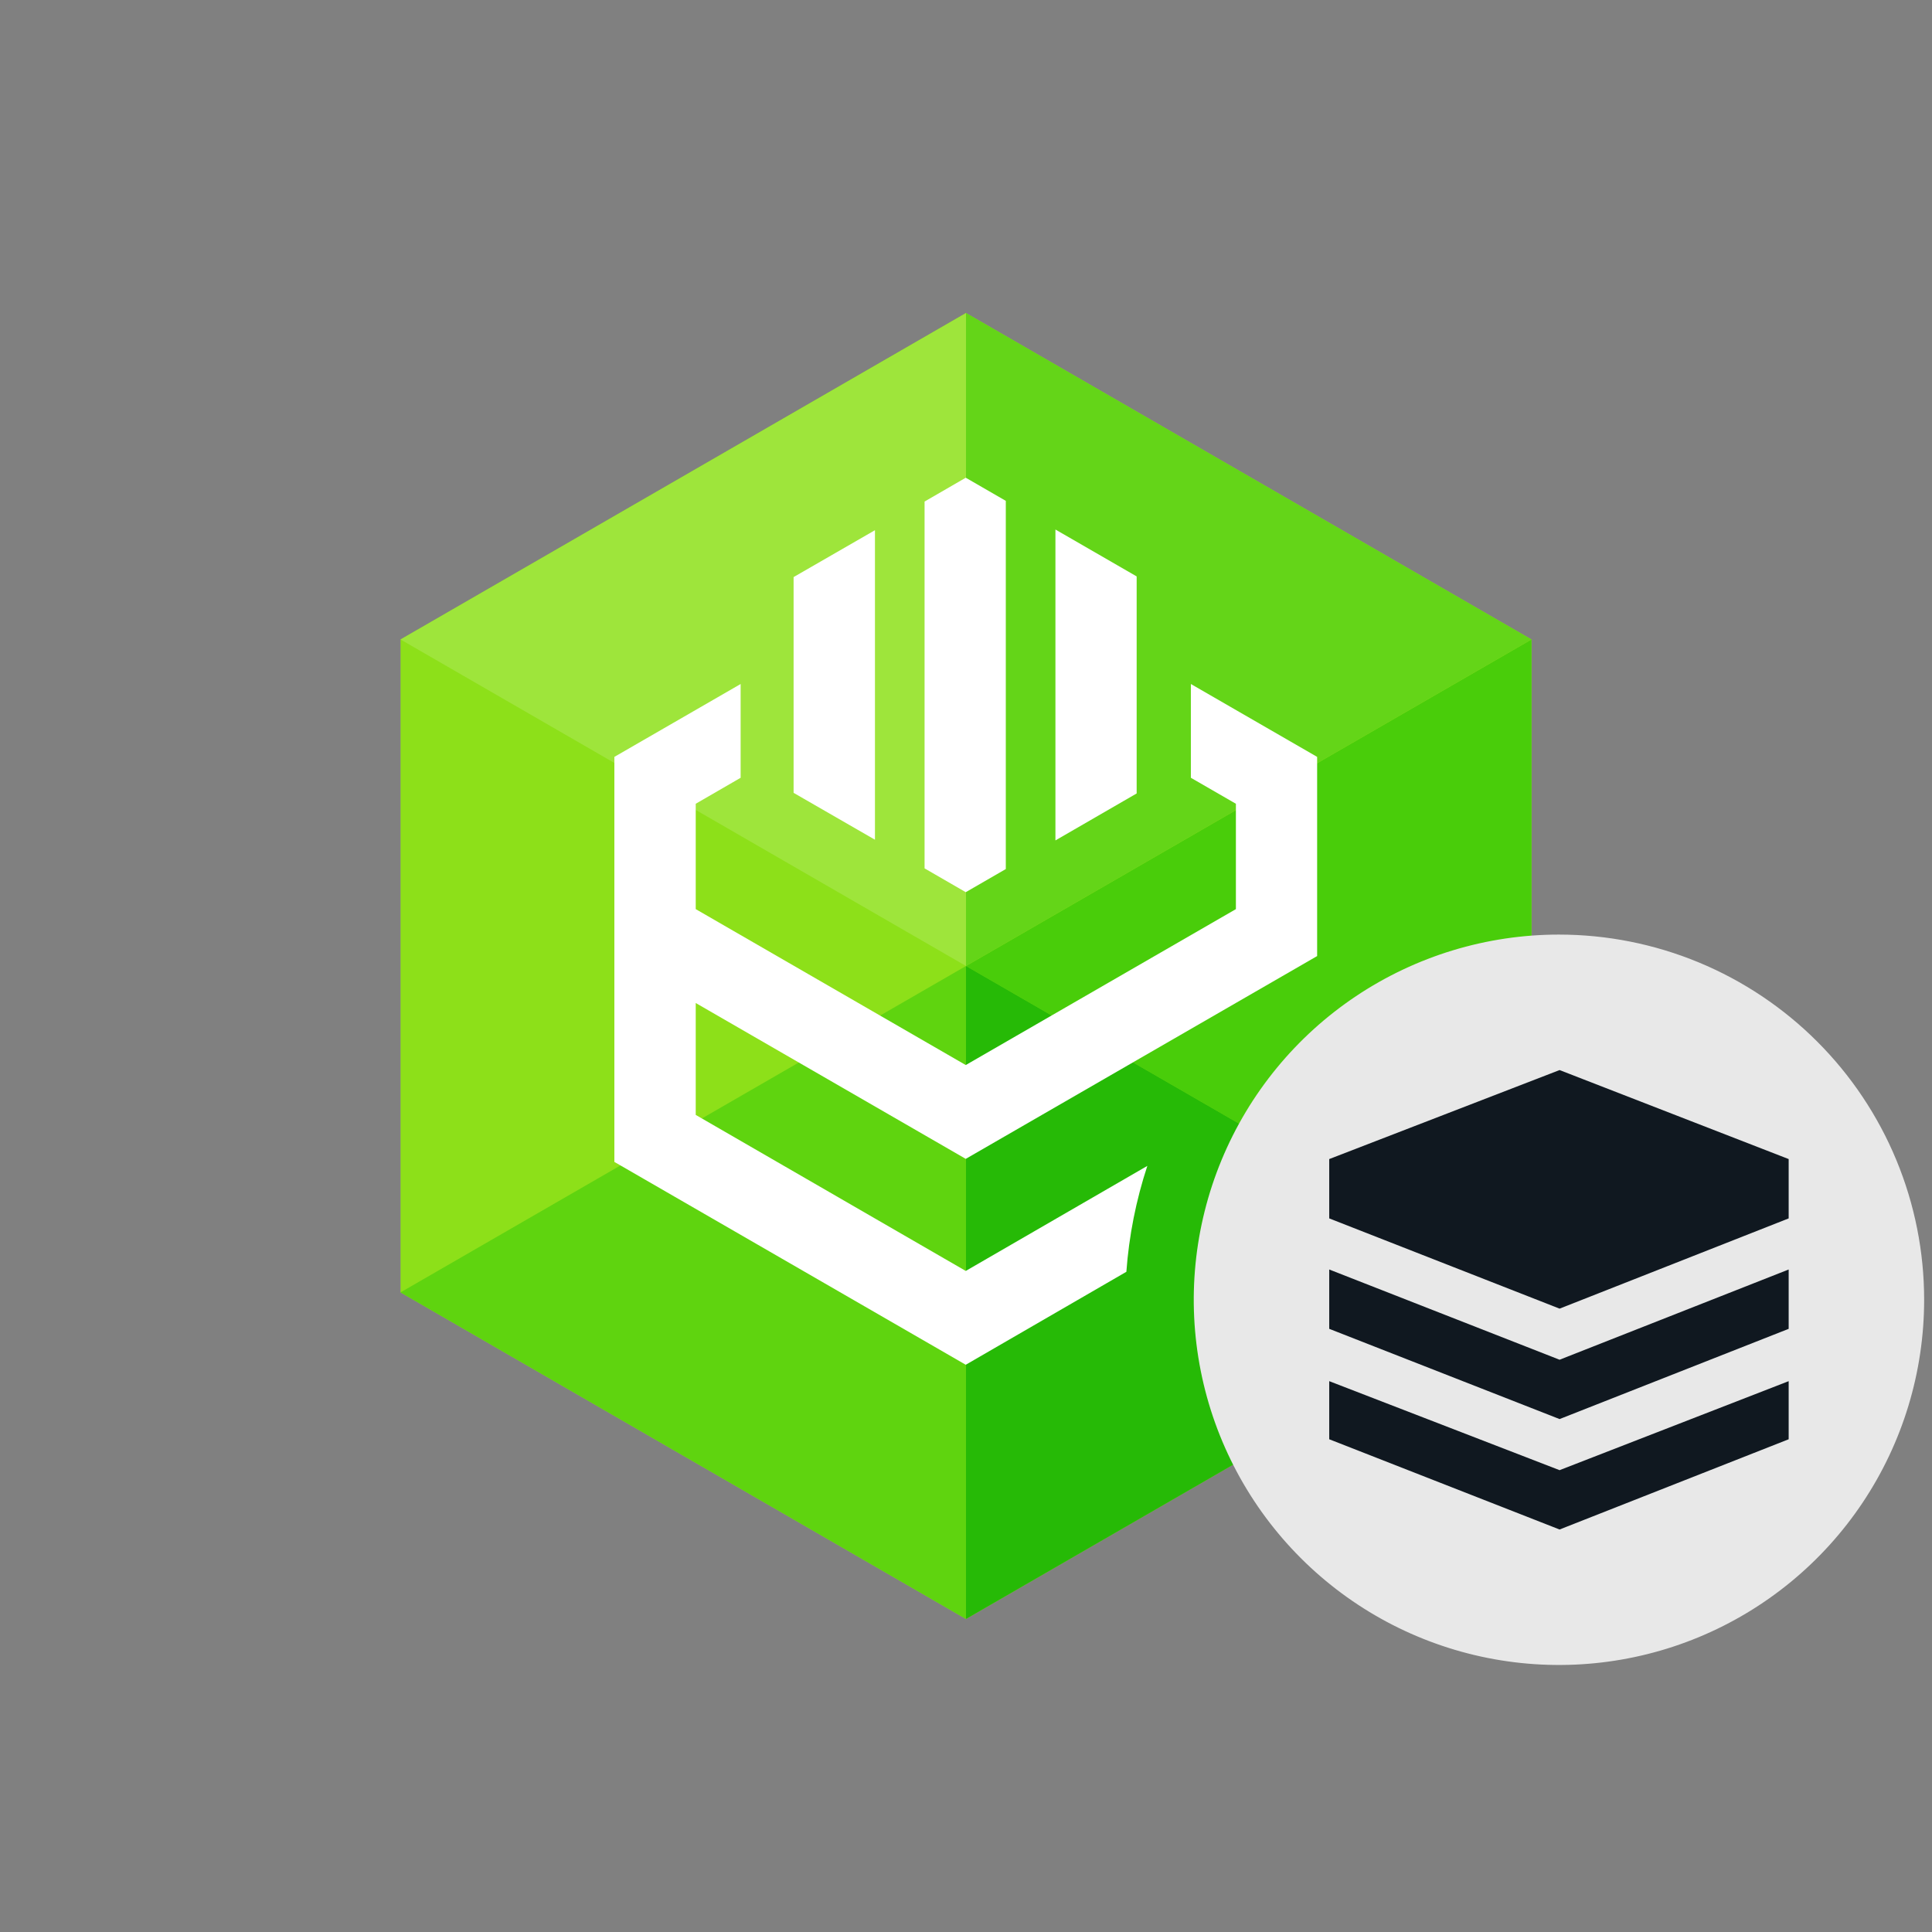 <svg viewBox="0 0 246 246" fill="none" xmlns="http://www.w3.org/2000/svg">
<rect x="0" y="0" width="246" height="246" fill="#808080" stroke="none"/>
<g clip-path="url(#clip0_33316_74392)">
<path d="M195 81.425V164.559L152.47 189.117L123 206.142L51 164.559V81.425L123 39.859L195 81.425Z" fill="#8DE019"/>
<path d="M123 39.859L51 81.425L123 123V39.859Z" fill="#9EE53B"/>
<path d="M123 123L51 164.559L123 206.142V123Z" fill="#5FD40F"/>
<path d="M195 81.426L152.47 105.983L123 123.001L195 164.56V81.426Z" fill="#49CD0A"/>
<path d="M123 39.859V123L152.47 105.982L195 81.425L123 39.859Z" fill="#64D518"/>
<path d="M123 123V206.142L195 164.559L123 123Z" fill="#26BA06"/>
<path d="M151.633 87.094V99.034L157.366 102.342V115.758L122.969 135.611L88.587 115.758V102.342L94.305 99.034V87.094L78.227 96.373V147.945L122.969 173.774L143.42 161.936C143.753 157.348 144.65 152.819 146.09 148.451L122.969 161.827L88.587 141.96V127.713L122.969 147.558L167.71 121.735V96.373L151.633 87.094Z" fill="white"/>
<path d="M128.068 110.656V63.774L122.969 60.828L117.725 63.861V110.569L122.969 113.601L128.068 110.656Z" fill="white"/>
<path d="M101.048 100.952L111.408 106.921V67.51L101.048 73.479V100.952Z" fill="white"/>
<path d="M144.73 73.394L134.387 67.424V107.009L144.73 101.03V73.394Z" fill="white"/>
<path fill-rule="evenodd" clip-rule="evenodd" d="M245 165.503C244.999 174.699 242.272 183.689 237.162 191.336C232.053 198.982 224.79 204.942 216.294 208.461C207.797 211.98 198.448 212.901 189.428 211.106C180.408 209.312 172.123 204.884 165.62 198.381C159.117 191.878 154.688 183.593 152.894 174.573C151.099 165.553 152.02 156.204 155.539 147.707C159.058 139.211 165.017 131.948 172.663 126.838C180.31 121.729 189.3 119.001 198.496 119C204.603 119 210.65 120.202 216.293 122.539C221.935 124.876 227.061 128.301 231.38 132.62C235.698 136.938 239.124 142.064 241.46 147.707C243.797 153.349 245 159.396 245 165.503Z" fill="#E8E8E8"/>
<path d="M198.579 136.25L169.25 147.583V155.138L198.579 166.628L227.75 155.138V147.583L198.579 136.25ZM169.25 175.862V183.26L198.579 194.75L227.75 183.26V175.862L198.579 187.195L169.25 175.862ZM169.25 161.644V169.199L198.579 180.689L227.75 169.199V161.644L198.579 173.134L169.25 161.644Z" fill="#101820"/>
</g>
<defs>
<clipPath id="clip0_33316_74392">
<rect width="246" height="246" fill="white"/>
</clipPath>
</defs>
</svg>
